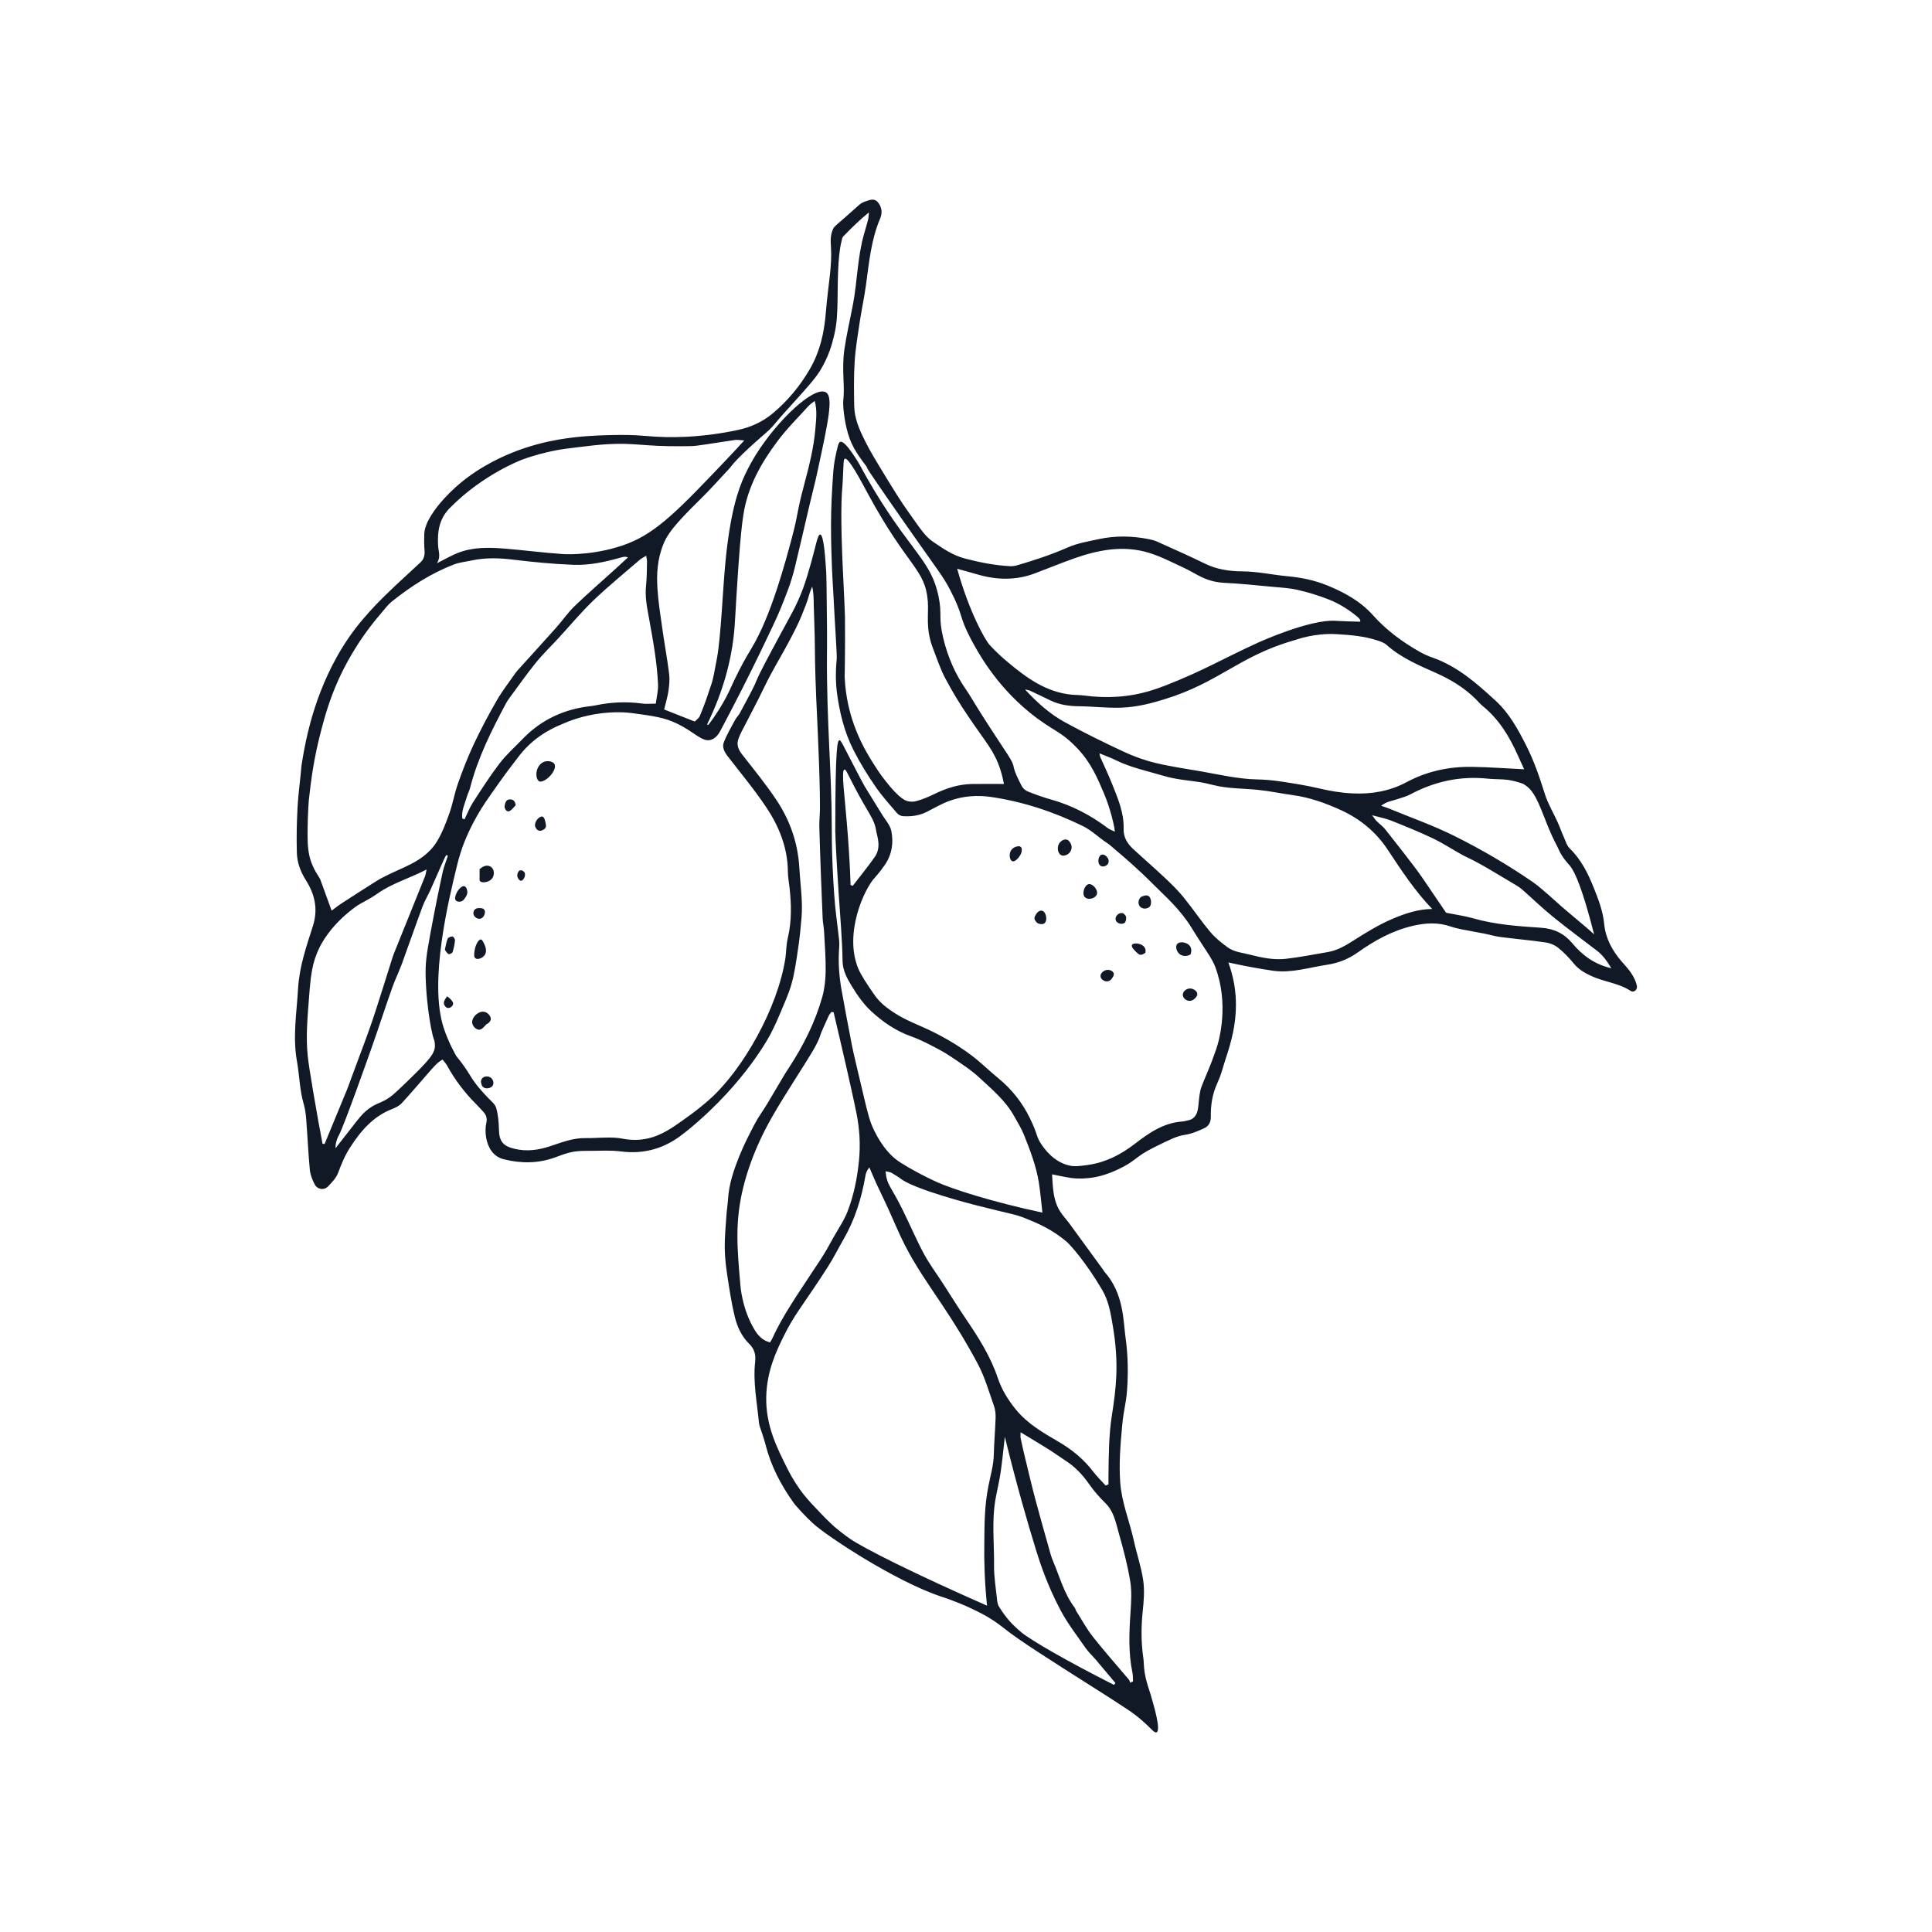 <?xml version="1.0" encoding="utf-8"?>
<!-- Generator: Adobe Illustrator 27.4.1, SVG Export Plug-In . SVG Version: 6.00 Build 0)  -->
<svg version="1.1" id="Layer_1" xmlns="http://www.w3.org/2000/svg" xmlns:xlink="http://www.w3.org/1999/xlink" x="0px" y="0px"
	 viewBox="0 0 500 500" style="enable-background:new 0 0 500 500;" xml:space="preserve">
<style type="text/css">
	.st0{fill:#111926;}
	.st1{fill:none;}
</style>
<g>
	<g>
		<path class="st0" d="M423.62,255.1c-0.24-1.13-0.8-2.24-1.44-3.22c-0.73-1.12-1.69-2.1-2.57-3.13c-2.4-2.79-4.1-5.96-4.45-9.65
			c-0.32-3.28-1.46-6.24-2.66-9.25c-1.51-3.8-3.27-7.36-6.25-10.27c-0.76-0.74-1.09-1.94-1.55-2.97c-0.58-1.29-1.04-2.64-1.63-3.93
			c-1.08-2.39-2.47-4.67-3.25-7.15c-1.35-4.3-2.79-8.55-4.83-12.57c-2.13-4.21-4.35-8.32-7.94-11.62
			c-4.89-4.5-9.82-8.85-16.22-11.12c-1.13-0.4-2.25-0.88-3.29-1.46c-4.54-2.56-8.72-5.63-12.19-9.51c-3.26-3.66-7.35-5.88-11.75-7.7
			c-3.36-1.39-6.89-2.1-10.49-2.43c-3.88-0.36-7.68-1.23-11.62-1.25c-3.27-0.02-6.53-0.48-9.58-1.97c-4.11-2.01-8.3-3.86-12.47-5.74
			c-0.67-0.3-1.41-0.48-2.14-0.63c-4.32-0.86-8.66-0.93-12.97,0c-2.71,0.59-5.51,1.05-8.02,2.16c-4.2,1.85-8.52,3.27-12.9,4.56
			c-0.64,0.19-1.33,0.31-1.98,0.28c-3.98-0.21-7.85-0.97-11.73-1.99c-3.16-0.83-5.66-2.58-8.23-4.33c-2.11-1.43-3.39-3.53-6.11-7.33
			c-2.48-3.46-4.33-6.5-7.93-12.44c-2.5-4.13-2.98-5.19-3.61-6.43c-1.41-2.81-2.69-5.7-2.75-8.91c-0.07-3.81-0.13-7.64,0.11-11.44
			c0.21-3.42,0.79-6.83,1.3-10.23c0.48-3.18,1.17-6.34,1.61-9.52c0.81-5.85,1.32-11.75,3.65-17.27c0.09-0.21,0.17-0.42,0.23-0.64
			c0.43-1.42,0.04-2.75-0.88-3.77c-0.89-0.99-2.11-0.45-3.16-0.09c-0.55,0.19-1.12,0.47-1.55,0.86c-5.66,5.1-6.44,5.48-6.77,6.22
			c-0.79,1.77-0.64,3.35-0.56,4.67c0.32,5.25-0.7,9.33-1.35,17.26c-0.41,5.06-1.54,9.93-4.11,14.36c-2.54,4.38-5.76,8.26-9.64,11.5
			c-2.56,2.13-5.63,3.54-8.86,4.24c-4.39,0.95-8.85,1.54-13.36,1.78c-3.61,0.19-7.19,0.11-10.79-0.22
			c-2.97-0.27-5.98-0.29-8.97-0.21c-0.65,0.02-5.28,0.08-9.66,0.62c-3.83,0.47-13.13,1.71-22.94,7.45
			c-2.42,1.41-6.51,4.05-10.46,8.4c-2.15,2.36-4.99,6.03-5.11,9.16c-0.05,1.42-0.05,2.84,0.07,4.25c0.1,1.22-0.17,2.24-1.05,3.06
			c-2.9,2.72-5.87,5.36-8.71,8.14c-1.95,1.91-3.49,3.41-6.29,6.69c-10.41,12.23-13.66,26.97-14.59,31.16
			c-0.69,3.14-1.2,6.58-1.2,6.58c-0.29,3.58-0.83,7.15-1.02,10.74c-0.22,3.96-0.3,7.95-0.18,11.91c0.08,2.48,0.93,4.81,2.3,6.98
			c2.32,3.67,3.26,7.49,1.84,11.94c-1.68,5.25-3.5,10.48-3.83,16.15c-0.36,6.29-1.42,12.51-0.29,18.83
			c0.66,3.67,0.69,7.44,1.75,11.06c0.38,1.28,0.54,2.65,0.65,3.99c0.34,4.34,0.52,8.69,0.93,13.02c0.12,1.3,0.66,2.62,1.27,3.8
			c0.68,1.32,2.42,1.58,3.44,0.52c1.03-1.06,2.15-2.24,2.64-3.58c0.83-2.27,1.76-4.48,3.06-6.49c2.76-4.28,5.98-8.08,10.94-9.99
			c0.88-0.34,1.82-0.82,2.45-1.5c2.39-2.59,4.65-5.29,6.98-7.93c1.07-1.21,2.08-2.49,3.56-3.36c0.47,0.61,0.9,1.04,1.18,1.56
			c2.06,3.77,4.64,7.13,7.68,10.15c0.53,0.53,1.02,1.1,1.54,1.64c0.82,0.85,1.24,1.72,0.95,3.03c-0.27,1.22-0.28,2.57-0.06,3.81
			c0.47,2.67,1.84,4.94,4.57,5.63c4.42,1.1,8.9,1.12,13.28-0.49c1.47-0.54,2.96-1.12,4.49-1.42c1.45-0.28,2.97-0.27,4.45-0.27
			c2.7-0.01,5.43-0.19,8.09,0.15c6.09,0.78,11.41-0.8,16.16-4.59c0.51-0.41,0.94-0.72,1.23-0.96c15.21-12.48,21.5-25.14,21.5-25.14
			c0.41-0.83,1.29-2.57,2.17-4.69c1.11-2.68,2.36-5.32,3.13-8.1c0.82-2.95,1.22-6.02,1.67-9.05c0.4-2.66,0.67-5.34,0.89-8.02
			c0.35-4.29-0.33-8.54-0.57-12.8c-0.36-6.41-2.37-12.23-5.85-17.48c-2.76-4.17-5.95-8.06-9.04-12.01
			c-0.92-1.18-1.36-2.43-0.93-3.75c0.48-1.48,1.3-2.85,2.01-4.25c1.04-2.06,2.13-4.09,3.17-6.15c1.08-2.13,2.08-4.3,3.21-6.41
			c1.55-2.89,3.24-5.71,4.78-8.62c1.15-2.17,2.3-4.33,3.23-6.64c0.72-1.8,1.48-3.56,1.97-5.44c0.19-0.71,0.51-1.39,0.77-2.08
			c0.41,1.69,0.38,3.24,0.41,4.8c0.09,4.07,0.26,6.65,0.29,10.99c0.03,5.01,0.17,9.68,0.62,19.04c0,0,0.96,20.03,0.63,24.42
			c-0.01,0.12-0.07,0.88-0.09,1.9c-0.01,0.47-0.01,1.02,0.02,1.98c0.21,7.57,0.52,15.14,0.83,22.71c0.05,1.2,0.32,2.38,0.38,3.58
			c0.18,3.36,0.44,6.72,0.4,10.08c-0.03,2.22-0.27,4.52-0.86,6.65c-1.84,6.55-4.87,12.57-8.58,18.26c-0.45,0.69-0.9,1.38-1.32,2.08
			c-1.5,2.51-2.96,5.04-4.48,7.55c-1,1.66-2.18,3.23-3.08,4.95c-1.43,2.72-2.84,5.47-3.99,8.32c-1.42,3.54-2.69,7.17-2.94,11.04
			c-0.1,1.5-0.34,2.98-0.44,4.48c-0.19,2.76-0.45,5.53-0.43,8.29c0.02,2.31,0.29,4.64,0.63,6.93c0.55,3.63,1.09,7.27,1.95,10.84
			c0.63,2.62,1.77,5.15,3.75,7.08c1.39,1.35,1.74,2.85,1.54,4.67c-0.59,5.29,0.5,10.48,0.98,15.71c0.08,0.88,0.49,1.73,0.76,2.59
			c0.33,1.08,0.71,2.14,0.98,3.23c1.39,5.46,3.96,10.34,7.2,14.9c0.3,0.43,0.64,0.83,1.01,1.21c0,0,1.87,2.18,4.07,4.19
			c3.54,3.25,21.33,15.02,33.25,18.95c0.34,0.11,3.48,1.1,7.34,2.88c2.6,1.2,4,2.01,4.5,2.3c2.25,1.32,3.77,2.56,4.32,2.99
			c4,3.17,10.78,7.47,24.34,16.08c0.4,0.25,2.41,1.52,5.08,3.26c0.01,0,0.01,0.01,0.01,0.01c2.08,1.36,3.12,2.04,3.72,2.47
			c4.41,3.2,5.61,5.47,6.34,5.1c1.16-0.58-0.71-6.92-1.55-9.78c-0.53-1.82-1.62-4.32-1.77-8.04c-0.02-0.52-0.06-1.05-0.14-1.57
			c-0.57-3.96-0.55-7.9-0.14-11.88c0.28-2.67,0.51-5.43,0.13-8.06c-0.5-3.47-1.68-6.84-2.43-10.28c-1.11-5.05-3.15-9.85-3.52-15.1
			c-0.34-4.82,0.04-9.59,0.48-14.35c0.47-5.1,0.95-5.29,1.28-9.35c0.53-6.7-0.12-11.94-0.39-13.84c-0.6-4.22-0.39-11.29-5.48-16.97
			c-0.1-0.11-0.15-0.26-0.23-0.38c-2.91-4-5.82-8-8.74-11.98c-0.84-1.15-1.84-2.19-2.58-3.4c-1.74-2.84-1.76-6.04-1.98-9.42
			c2.32,0.43,4.27,0.98,6.39,1.07c1,0.04,1.98,0.01,2.95-0.09c2.83-0.28,5.22-1.1,7.5-2.15c4.96-2.27,4.38-3.24,9.57-5.82
			c3.98-1.98,5.97-2.94,7.78-3.2c1.86-0.26,3.44-0.96,5.06-1.68c1.26-0.56,1.87-1.59,1.84-3.06c-0.05-2.94,0.37-5.78,1.62-8.53
			c1.22-2.69,1.15-3.18,2.33-6.79c1.13-3.42,2.97-9.2,2.46-16.02c-0.15-1.99-0.57-4.99-1.87-8.56c2.07,0.46,5.19,1.11,9.08,1.75
			c1.47,0.24,2.2,0.35,2.65,0.41c4.7,0.61,9.23-0.88,13.82-1.57c2.88-0.44,5.47-1.45,7.86-3.14c4.36-3.09,8.95-5.67,14.28-6.92
			c3.41-0.8,6.63-0.97,9.94,0.19c0.98,0.34,2.02,0.55,3.04,0.76c1.9,0.38,3.82,0.7,5.72,1.08c1.32,0.26,2.62,0.67,3.96,0.84
			c3.94,0.51,7.9,0.85,11.83,1.43c1.12,0.16,2.32,0.68,3.2,1.39c1.45,1.17,2.78,2.53,3.96,3.99c1.28,1.59,2.9,2.52,4.7,3.34
			c3.28,1.5,7,1.78,10.09,3.82C422.79,256.97,423.86,256.17,423.62,255.1z M395.31,203.63c2.39,1.97,3.61,6.25,5.68,11.17
			c1.18,2.8,2.04,4.2,2.22,4.66c1.01,2.5,2.89,4.35,3.12,4.63c1.3,1.62,3.25,6.04,6.23,17.73c-0.44-0.4-1.12-1.03-1.99-1.77
			c-2.17-1.84-4.36-3.65-6.51-5.5c-1.08-0.93-2.1-1.93-3.18-2.85c-1.37-1.16-2.7-2.39-4.17-3.41c-6.5-4.48-13.32-8.46-20.37-11.97
			c-5.36-2.67-11.05-4.67-16.6-6.96c-0.67-0.28-1.37-0.5-2.29-0.83c1.39-1.14,2.92-1.25,4.28-1.74c1.05-0.38,2.18-0.62,3.16-1.15
			c6.32-3.39,13-4.88,20.17-4.12c1.71,0.18,3.46,0.09,5.17,0.31c1.32,0.17,2.62,0.57,3.88,0.99
			C394.12,202.82,394.74,203.16,395.31,203.63z M356.25,165.68c0.9,0.29,1.89,0.59,2.57,1.2c3.78,3.36,8.35,5.3,12.87,7.31
			c3.82,1.7,7.31,3.83,10.28,6.78c0.59,0.58,1.11,1.24,1.75,1.75c4.13,3.35,6.82,7.73,8.97,12.5c0.58,1.29,1.17,2.57,1.76,3.87
			c-4.77-0.23-9.18-0.57-13.59-0.63c-5.93-0.07-11.56,1.13-16.88,3.98c-4.3,2.3-8.98,3.13-13.93,2.89c-2.94-0.14-5.75-0.6-8.6-1.28
			c-3.35-0.8-6.77-1.31-10.18-1.83c-2-0.3-4.02-0.47-6.04-0.51c-4.84-0.11-9.52-1.22-14.25-2.05c-3.98-0.7-8-1.26-11.93-2.21
			c-2.83-0.68-5.62-1.69-8.26-2.92c-5.17-2.41-10.29-4.93-15.29-7.67c-3.87-2.12-7.16-5.1-10.23-8.43c0.44,0.11,0.92,0.15,1.33,0.34
			c1.77,0.82,3.53,1.67,5.28,2.52c2.35,1.14,4.83,1.46,7.42,1.49c3.65,0.04,7.31,0.5,10.94,0.36c4.23-0.17,7.76-1.16,10.78-2.07
			c14.54-4.38,19.52-11.25,33.9-15.36c0.84-0.24,5.3-1.94,11.13-1.58C349.5,164.33,352.94,164.62,356.25,165.68z M253.07,148.69
			c4.97,1.45,9.91,1.53,14.8-0.32c3.44-1.29,6.83-2.7,10.3-3.92c6.26-2.19,12.67-3.38,19.18-1.38c3.13,0.96,6.09,2.52,9.08,3.9
			c1.56,0.72,3.02,1.66,4.58,2.4c1.91,0.92,3.91,1.38,6.06,1.48c3.96,0.19,7.91,0.61,11.87,0.98c2.31,0.22,4.66,0.32,6.91,0.84
			c2.76,0.63,5.5,1.47,8.14,2.52c2.71,1.08,5.2,2.66,7.45,4.56c0.22,0.19,0.41,0.43,0.57,0.68c0.06,0.1,0.01,0.27,0.01,0.47
			c-1.07-0.04-2.15-0.06-3.22-0.09c-1.8-0.05-3.11-0.15-3.22-0.15c-6.72-0.39-19.88,5.6-19.88,5.6c-9.45,4.31-14.17,7.27-23.96,11.1
			c-1.72,0.67-2.67,0.98-3.82,1.34c-5.68,1.76-11.48,2.09-17.36,1.3c-1.11-0.15-2.24-0.11-3.35-0.23c-6.48-0.68-11.48-4.3-16.27-8.3
			c-0.34-0.28-0.66-0.61-1.02-0.87c0,0,0,0,0,0c0,0-2.1-1.8-3.81-3.7c-1.28-1.43-5.36-8.77-8.39-19.7
			C249.51,147.7,251.29,148.17,253.07,148.69z M113.4,141.44c-0.18-2.7-0.01-5.26,1.22-7.57c0.6-1.12,1.27-1.87,1.92-2.52
			c8.54-8.66,18.56-12.38,18.56-12.38c3.4-1.26,6.36-1.91,7.76-2.22c2.39-0.53,4.85-0.78,7.29-1.08c2.41-0.3,4.6-0.56,6.91-0.7
			c7.2-0.45,9.6,0.62,19.43,0.51c1.86-0.02,2.79,0,3.77-0.13c3.33-0.44,6.65-1.01,9.98-1.49c0.57-0.08,1.18,0.05,2.37,0.12
			c-1.12,1.24-2.75,3.02-4.76,5.13c-11.83,12.43-17.75,18.64-25.49,21.6c-7.53,2.87-14.87,2.81-16.73,2.68
			c-5.01-0.34-9.99-1-15-1.41c-4.12-0.33-8.26-0.43-12.2,1.14c-1.66,0.66-3.22,1.58-5.34,2.64
			C114.12,144.06,113.49,142.77,113.4,141.44z M167.93,159.81c1.04,5.75,2.11,11.49,2.37,17.33c0.07,1.61-0.37,3.24-0.58,4.96
			c-1.34,0-2.46,0.13-3.54-0.02c-3.99-0.55-7.93-0.38-11.86,0.43c-1.24,0.26-2.52,0.33-3.77,0.57c-6,1.11-11.14,3.83-15.37,8.24
			c-1.97,2.05-4.13,3.95-5.85,6.2c-2.5,3.26-4.72,6.74-6.95,10.19c-0.87,1.35-1.45,2.88-2.16,4.33c-0.19-0.07-0.39-0.14-0.58-0.21
			c-0.25-2.07,0.69-3.9,1.25-5.81c0.21-0.72,0.59-1.39,0.77-2.11c1.98-7.77,5.55-14.86,9.29-21.88c0.25-0.46,0.54-0.9,0.85-1.32
			c2.27-3.07,4.46-6.21,6.86-9.17c1.84-2.27,3.96-4.31,5.94-6.46c2.99-3.25,5.82-6.67,9.01-9.72c3.84-3.67,7.97-7.03,11.99-10.51
			c0.43-0.37,0.97-0.61,1.63-1.02c0.1,0.65,0.23,1.07,0.22,1.49c-0.05,2.09-0.04,4.19-0.25,6.27
			C166.89,154.39,167.43,157.1,167.93,159.81z M80.53,223.07c-0.73-2.03-0.93-4.31-0.93-6.66c0-6.41,0.36-9.65,0.36-9.65
			c0.5-4.46,1.18-10.37,3.29-18.24c0.85-3.18,2.01-7.42,4.31-12.53c1.47-3.26,4.82-10.04,11.06-17.26c1.03-1.19,1.64-2.13,2.86-3.11
			c4.87-3.9,10.1-7.25,15.94-9.52c1.45-0.56,3.06-0.71,4.59-1.04c3.56-0.77,7.11-0.67,10.72-0.23c5.2,0.63,10.44,1.14,15.67,1.34
			c4.13,0.16,8.2-0.72,12.18-1.86c0.36-0.1,0.73-0.19,1.1-0.23c0.19-0.02,0.4,0.07,0.85,0.16c-1.16,1.08-2.18,2.03-3.22,2.97
			c-3.55,3.21-7.17,6.34-10.61,9.66c-1.77,1.71-3.17,3.78-4.82,5.63c-3.34,3.75-6.73,7.44-10.09,11.17
			c-0.15,0.17-0.28,0.35-0.41,0.54c-1.62,2.34-3.39,4.59-4.81,7.05c-2.13,3.69-4.13,7.47-5.95,11.33
			c-1.56,3.32-2.89,6.76-4.11,10.21c-0.9,2.54-1.33,5.24-2.24,7.77c-0.93,2.6-1.93,5.25-3.41,7.56c-1.13,1.77-2.88,3.3-4.67,4.44
			c-2.32,1.48-4.96,2.46-7.45,3.68c-1.08,0.53-2.17,1.05-3.18,1.68c-3.11,1.95-6.2,3.94-9.27,5.94c-0.87,0.57-1.68,1.24-2.46,1.81
			c-0.95-2.62-1.89-5.25-2.86-7.86c-0.18-0.48-0.48-0.93-0.76-1.37C81.51,225.37,80.95,224.24,80.53,223.07z M84,296.07
			c-0.18-0.02-0.35-0.05-0.53-0.07c-0.61-3.19-1.48-7.87-2.44-13.6c-0.82-4.93-1.22-7.43-1.4-9.24c-0.48-4.85-0.14-9.01,0.53-17.33
			c0.31-3.78,0.77-5.96,1.31-7.62c0.18-0.56,0.56-1.62,1.13-2.82c0.46-0.97,2.85-5.84,9.17-10.53c1.73-1.29,3.35-1.79,5.96-3.63
			c3.79-2.67,8.24-3.9,12.67-6.21c-0.19,0.85-0.23,1.31-0.39,1.73c-2.68,6.68-5.38,13.36-8.07,20.04c-0.22,0.55-0.4,1.13-0.58,1.7
			c-1.38,4.36-2.73,8.72-4.14,13.07c-1.04,3.21-1.9,5.57-2.74,7.86c-1.15,3.16-1.75,4.64-3.8,10.22c-0.4,1.1-0.51,1.45-0.79,2.15
			C87.94,286.55,85.97,291.31,84,296.07z M112.32,269.06c0.15,0.38,0.21,0.77,0.23,1.33c0.1,2.17-1.16,3.72-8.1,10.39
			c-2.49,2.39-3.3,3.12-4.71,3.9c-1.54,0.84-2.31,0.92-3.8,1.92c-1.49,0.99-2.41,2.01-3.59,3.5c-1.89,2.4-3.76,4.82-5.51,7.06
			c-0.01-0.33,0-0.62,0.04-0.92c0.18-1.29,0.69-2.2,0.81-2.41c1.3-2.33,7.74-20.57,8.47-22.63c2.51-7.15,2.92-8.72,5.4-15.73
			c0.72-2.04,1.7-3.99,2.44-6.02c1.8-4.92,3.51-9.88,5.33-14.79c0.54-1.47,1.38-2.83,2.03-4.26c1.23-2.73,2.41-5.47,3.63-8.2
			c0.14-0.32,0.35-0.62,0.52-0.93c0.13,0.07,0.27,0.15,0.4,0.22c-0.45,1.39-1.02,2.76-1.34,4.18c-0.21,0.97-0.42,1.94-0.62,2.91
			c-0.75,3.59-1,4.76-1.63,8.07c-1.39,7.27-2.09,10.91-2.16,13.85C109.99,257.4,111.44,266.76,112.32,269.06z M195.34,344.24
			c-3.37-5.46-3.73-11.68-3.73-11.68c-0.87-9.91-1.44-16.44,0.79-25.47c0.26-1.05,1.27-5.02,3.37-9.93
			c2.63-6.15,5.39-10.52,10.44-18.55c2.96-4.71,5.42-8.31,6.15-10.89c0.12-0.44,0.96-2.29,2.06-4.73c0.17-0.39,0.48-0.72,0.72-1.08
			c0.2,0.01,0.4,0.02,0.59,0.03c1.03,4.44,2.09,8.87,3.1,13.31c0.96,4.24,1.93,8.48,2.8,12.75c0.84,4.13,1.09,8.25,0.66,12.51
			c-0.46,4.52-1.35,8.89-2.97,13.08c-0.88,2.28-2.34,4.35-3.54,6.51c-0.88,1.57-1.73,3.16-2.68,4.69c-0.98,1.6-2.06,3.13-3.08,4.7
			c-3.6,5.53-7.43,10.93-10.19,16.97c-0.15,0.33-0.36,0.63-0.55,0.95C197.42,346.92,196.31,345.81,195.34,344.24z M254.73,399.82
			c-0.06,4.38,0.09,9.7,0.72,15.73c-18.61-8.19-32.03-14.89-35.65-17.44c-1.68-1.19-3.12-2.38-3.12-2.38c-2.13-1.74-4-3.8-5.9-5.8
			c-1.33-1.39-2.62-2.85-3.73-4.41c-1.7-2.38-2.73-4.36-3.24-5.38c-2.81-5.6-5.62-11.2-5.51-18.5c0.11-6.93,2.8-12.35,4.56-15.91
			c1.15-2.31,2.23-4.25,4.14-7.04c2.46-3.59,4.92-7.18,7.26-10.85c1.45-2.27,2.65-4.69,4-7.03c2.98-5.13,4.71-10.69,5.71-16.51
			c0.13-0.76,0.41-1.49,1.02-2.17c0.62,1.42,1.21,2.84,1.85,4.25c0.94,2.04,1.94,4.05,2.87,6.08c1.5,3.27,2.85,6.62,4.49,9.82
			c2.71,5.29,6.1,10.15,9.41,15.08c3.38,5.04,6.58,10.23,9.43,15.59c1.82,3.41,2.9,7.23,4.2,10.9c0.34,0.97,0.45,2.07,0.42,3.11
			c-0.1,3.15-0.39,6.29-0.46,9.44c-0.06,2.82-0.87,5.47-1.4,8.19C254.75,390.01,254.8,394.09,254.73,399.82z M288.48,435.81
			c-0.02,0.03-0.17,0.2-0.19,0.23c-12.49-6.31-21.43-11.53-23.94-13.58c-0.78-0.63-2.07-1.82-2.89-2.72
			c-1.04-1.15-1.96-2.4-2.92-3.94c-0.3-0.48-0.43-1.12-0.49-1.7c-0.31-2.98-0.82-5.97-0.79-8.95c0.06-5.77-0.64-11.56,0.4-17.31
			c0.41-2.29,0.98-4.55,1.31-6.85c0.44-3.04,0.73-6.1,1.08-9.15c3.05,12.47,5.94,22.41,8.12,29.46c0.94,3.05,2.87,8.96,6.27,15.38
			c1.84,3.48,4.24,6.53,6.44,9.73c0.8,1.16,1.88,2.13,2.8,3.22c1.67,1.97,3.33,3.96,4.99,5.94
			C288.61,435.65,288.55,435.73,288.48,435.81z M292.49,409.14c0.44,2.63,0.27,5.4,0.09,8.09c-0.36,5.26-0.58,10.49,0.5,15.7
			c0.15,0.71,0.1,1.45,0.15,2.18c-0.24,0.13-0.47,0.25-0.71,0.38c-0.12-0.28-0.19-0.6-0.38-0.82c-3.09-3.67-6.29-7.26-9.26-11.02
			c-1.66-2.1-2.94-4.49-4.38-6.76c-0.16-0.25-0.18-0.59-0.36-0.82c-2.75-3.57-3.85-7.92-5.58-11.97c-0.53-1.23-0.86-2.55-1.22-3.84
			c-1.16-4.12-2.33-8.23-3.43-12.37c-0.92-3.47-1.73-6.96-2.58-10.44c-0.42-1.74-0.82-3.49-1.19-5.25
			c-0.09-0.41-0.01-0.85-0.01-1.53c2.55,1.55,4.92,2.96,7.25,4.42c1.46,0.91,2.84,1.94,4.29,2.87c2.51,1.6,4.49,3.68,6.19,6.13
			c1.23,1.77,2.69,3.41,4.23,4.93c2.17,2.14,2.67,4.98,3.43,7.67C290.69,400.78,291.79,404.94,292.49,409.14z M276.02,321.33
			c0.99,0.84,5.1,5.47,9.21,12.47c1.73,2.94,2.23,6.18,2.78,9.43c0.73,4.31,1.08,8.65,0.88,13c-0.15,3.29-0.58,6.57-1.1,9.82
			c-0.85,5.29-0.85,10.62-0.92,15.95c-0.01,0.72,0,1.44,0,2.16c-0.24,0.1-0.48,0.2-0.72,0.3c-1.09-1.2-2.26-2.34-3.24-3.62
			c-2.46-3.21-5.46-5.68-8.96-7.72c-4-2.33-8.03-4.63-11.07-8.37c-2.04-2.5-3.65-5.16-4.66-8.15c-1.86-5.54-4.94-10.38-8.18-15.17
			c-2.1-3.1-4.08-6.28-6.11-9.42c-1.63-2.52-3.44-4.94-4.85-7.57c-1.98-3.7-3.62-7.57-5.48-11.33c-0.99-2.02-2.09-3.99-3.22-5.94
			c-0.69-1.19-1.08-2.43-1.19-4.05c0.67,0.17,1.2,0.19,1.58,0.43c1.12,0.7,1.99,1.21,2.15,1.35c3.22,2.83,19.3,6.92,19.3,6.92
			c10.22,2.6,10.43,2.37,13.37,3.57C268.59,316.6,272.19,318.11,276.02,321.33z M314.75,271.54c-1.05,3.01-1.56,4.22-1.56,4.22
			c-0.74,1.87-1.57,3.71-2.28,5.59c-0.29,0.75-0.4,1.58-0.52,2.39c-0.19,1.31-0.17,2.68-0.53,3.94c-0.3,1.06-1.02,2-2.28,2.24
			c-0.51,0.1-1.02,0.28-1.54,0.32c-4.91,0.31-8.73,3-12.41,5.83c-3.59,2.76-7.47,4.74-11.95,5.4c-2.31,0.34-3.65,0.46-4.93,0.17
			c-4.02-0.9-6.36-4.24-7.09-5.27c-1.62-2.32-0.94-2.51-3.12-6.98c-1.97-4.03-4.68-7.48-8.17-10.34c-2.49-2.03-4.49-4.06-6.83-5.83
			c-5.68-4.31-11.43-6.86-13.45-7.73c-3.17-1.39-5.64-2.47-8.79-4.88c-1.17-0.9-2.24-2.03-3.08-3.25c-1.82-2.63-3.41-5.03-4.1-6.69
			c-3.79-9.15,1.63-20.78,4.29-23.54c0.23-0.24,1.28-1.44,2.5-3.17c1.91-2.72,2.4-5.82,1.75-8.97c-0.3-1.44-1.47-2.71-2.28-4.03
			c-1.53-2.49-3.1-4.96-4.61-7.47c-0.41-0.69-0.9-1.66-1.9-3.56c-3.98-7.58-4.21-8.42-4.64-8.35c-0.49,0.08-1.06,1.33-1.06,23.47v0
			c0.01,0.76,0.04,1.52,0.07,2.27c0.2,4.56,0.5,9.11,0.79,13.66c0.2,3.13,0.46,6.26,0.65,9.4c0.17,2.76,0.34,5.53,0.37,8.3
			c0.03,2.46,1.17,4.53,2.36,6.48c1.43,2.35,3.06,4.71,5.07,6.56c3.02,2.79,6.44,5.13,10.42,6.53c1.68,0.6,3.31,1.39,4.9,2.2
			c1.8,0.92,3.61,1.87,5.28,3c2.54,1.72,5.17,3.39,7.4,5.46c3.28,3.05,6.79,5.96,9,9.99c0.87,1.57,1.85,3.11,2.51,4.77
			c1.61,4.04,3.19,8.11,3.87,12.43c0.39,2.5,0.6,5.03,0.91,7.72c-13.27-2.84-23.01-6.02-27.06-7.8c-3.74-1.65-7.36-3.76-7.36-3.76
			c-1.76-1.05-2.66-1.55-3.58-2.3c-0.91-0.73-3.28-2.8-5.46-7.22c-1.23-2.5-1.66-4.27-2.96-9.79c-1.65-7.02-2.51-10.53-2.84-12.24
			c-0.93-4.85-1.87-9.7-2.73-14.57c-0.65-3.68-0.9-7.4-0.59-11.14c0.05-0.59,0.02-1.2-0.04-1.79c-0.43-3.95-1.03-7.89-1.27-11.85
			c-0.15-2.38-0.3-4.46-0.41-7.13c-0.22-5.12-0.21-8.95-0.21-10.15c-0.01-14.03-1.35-27.28-1.25-44.51c0-0.39,0.05-2.42,0.02-6.47
			c-0.1-10.79-0.14-13.93-0.22-15.21c-0.24-3.61-0.63-9.51-1.55-9.56c-0.66-0.04-1.14,3-2.33,7.22c-1.41,4.98-2.49,8.52-5.16,13.44
			c-5.48,10.09-8.21,15.13-9.19,17.6c-0.59,1.49-2.25,4.44-4.11,7.96c-0.35,0.65-0.93,1.18-1.27,1.83c-1.02,1.91-2.14,3.79-2.9,5.8
			c-0.46,1.21,0.19,2.46,1.02,3.53c3.38,4.39,6.95,8.66,10.02,13.27c3.32,4.98,5.52,10.48,5.56,16.64c0.01,1.34,0.27,2.68,0.42,4.02
			c0.49,4.34,0.59,8.66-0.41,12.97c-0.47,2.02-0.46,4.12-0.65,5.35c-2,13.05-11.11,28.99-19.65,36.58c-1.5,1.33-3.55,2.98-4.69,3.79
			c-2.8,2-5.5,4.16-8.73,5.5c-3.01,1.25-6.06,1.45-9.24,0.83c-1.16-0.23-2.37-0.26-3.56-0.26c-1.95,0-3.9,0.17-5.85,0.14
			c-3.29-0.07-6.25,1.14-9.29,2.14c-2.97,0.97-5.98,1.38-9.1,0.63c-3.01-0.72-3.97-1.97-4.03-5.01c-0.04-1.86-0.2-3.76-0.7-5.54
			c-0.27-0.97-1.28-1.78-2.05-2.57c-1.72-1.78-3.34-3.6-4.63-5.74c-1.08-1.79-2.3-3.5-3.63-5.11c0,0-1.96-3.27-3.29-7.33
			c-3.92-11.96,1.33-33.35,3.51-42.25c0.16-0.66,0.45-1.79,0.91-3.23c0.44-1.38,1.61-4.79,4.24-9.44c1.42-2.5,2.73-4.34,5.34-8.04
			c1.81-2.57,3.7-5.08,5.63-7.56c4.44-5.7,10.18-7.71,11.37-8.24c1.32-0.58,4.9-2.06,9.78-2.65c3.6-0.43,6.38-0.27,8.05-0.04
			c5.52,0.75,8.28,1.12,11.57,2.71c4.68,2.25,6.61,5.04,8.95,4.13c1.25-0.49,1.91-1.63,2.27-2.3c8.25-15.45,14.29-28.66,14.5-29.12
			c0.5-1.08,1.65-3.76,3.02-7.46c0.7-1.88,1.29-3.81,1.76-5.76c1.21-4.95,2.33-9.92,3.5-14.88c1.55-6.62,1.53-6.07,2.43-10.28
			c2.71-12.59,4.07-18.89,2.1-20.06c-3.01-1.78-12.49,7.12-18.09,16.07c-0.83,1.33-1.85,3.1-2.88,5.29
			c-1.83,3.89-3.8,9.87-5.04,22.49c-0.7,7.18-1.15,19.24-2.19,24.93c-1.29,7.07-1.2,5.86-2.47,9.75c-0.58,1.78-1.25,3.53-1.98,5.25
			c-0.22,0.51-0.78,0.87-1.3,1.42c-2.6-1.03-5.16-2.04-7.92-3.13c0.39-1.64,0.87-3.21,1.11-4.81c0.21-1.47,0.36-3,0.17-4.45
			c-0.48-3.86-1.2-7.69-1.74-11.54c-0.49-3.48-1.06-6.97-1.28-10.47c-0.23-3.67-0.09-7.56,1.6-11.67
			c1.43-3.48,4.71-6.73,11.26-13.24c0.7-0.69,2.65-2.85,5.35-5.74c0.94-1,0.8-0.97,1.44-1.72c2.5-2.88,8.21-7.75,8.21-7.75
			c1.68-1.42,1.95-1.91,3.85-4.11c0.92-1.06,1.21-1.36,2.58-2.88c4.29-4.75,6.43-7.12,7.71-9.16c2.33-3.72,3.21-7.14,3.67-9.03
			c0.81-3.34,0.87-5.85,0.94-9.21c0.07-3.45-0.05-11.33,1.04-15.42c0.11-0.42,0.11-0.89,0.44-1.23c1.29-1.35,2.63-2.64,3.99-3.92
			c0.73-0.69,1.51-1.31,2.65-2.3c-0.1,0.95-0.09,1.43-0.21,1.87c-0.34,1.3-0.72,2.58-1.09,3.87c-1.68,5.95-1.7,12.16-2.85,18.19
			c-0.74,3.89-1.66,7.76-2.22,11.68c-0.35,2.5-0.32,5.08-0.21,7.61c0.08,1.86,0.15,3.66-0.06,5.55c-0.12,1.08,0.2,5.03,1.24,8.53
			c1.12,3.79,2.95,6.01,5.32,9.2c1.03,1.39-5.48-7.32,9.31,13.86c9.09,13.02,9.83,13.59,11.83,17.43c3.48,6.69,2.13,6.54,5.29,12.56
			c1.71,3.25,6.32,11.82,15.21,19.05c6.15,5,7.97,4.62,12.48,9.42c3.43,3.64,5.06,7.49,6.7,11.33c1.85,4.35,2.68,8.54,2.71,8.79
			c0,0,0,0,0,0c0.1,0.33,0.1,0.69,0.19,1.33c-0.77-0.38-1.34-0.55-1.79-0.89c-4.46-3.37-9.32-5.92-14.73-7.43
			c-2.02-0.56-4-1.28-5.94-2.05c-0.63-0.25-1.29-0.79-1.6-1.37c-1.15-2.16-1.92-3.98-2.05-4.7c-0.39-2.23-1.24-2.69-8.16-13.55
			c-2.21-3.47-3.2-5.28-4.17-6.67c-2.87-4.09-4.8-8.57-5.96-13.42c-1.33-5.52-0.22-6.02-1.24-10.89
			c-1.76-8.43-6.38-11.12-14.78-24.37c-2.61-4.11-4.52-7.57-5.67-9.72c0,0-3.57-6.18-4.92-5.84c-0.05,0.01-0.1,0.04-0.1,0.04
			c-0.15,0.07-0.37,0.29-0.59,1.14c-0.55,2.14-1,4.34-1.16,6.54c-0.33,4.61-0.59,9.23-0.59,13.85c0.01,9.04,0.51,15.98,0.54,16.59
			c0.59,11.3,1.03,16.96,0.93,18.12c-0.08,0.92-0.35,3.33-0.13,6.62c0,0,0.04,0.83,0.15,1.69c0.67,5.27,1.9,10.4,4.34,15.23
			c1.7,3.35,3.66,6.51,5.78,9.57c1.66,2.39,3.62,4.56,5.52,6.78c0.35,0.4,1.02,0.7,1.55,0.73c2.11,0.13,4.18-0.14,6.11-1.12
			c1.94-0.98,3.83-2.11,5.86-2.84c3.5-1.27,7.18-1.55,10.87-1c8.3,1.23,16.18,3.86,23.68,7.53c2.25,1.1,4.1,2.98,6.23,4.36
			c0.83,0.54,1.41,1.14,2.05,1.67c2.37,2,5.85,4.95,9.87,8.99c3.31,3.33,6.93,6.36,10.08,11.48c3.21,5.23,5.15,7.63,5.99,9.88
			C318.06,259.68,315.68,268.87,314.75,271.54z M220.7,229.24c-0.19-0.06-0.38-0.13-0.57-0.19c-0.1-3-0.3-7.46-0.71-12.87
			c-0.79-10.36-1.8-16.81-0.88-17.02c0.38-0.09,0.77,0.99,2.48,4.28c3.95,7.58,5.24,8.31,5.77,11.75c0.17,1.11,1.39,4.06-0.42,6.62
			C224.58,224.35,222.6,226.77,220.7,229.24z M182.98,187.51c4.51-9.2,6.17-16.91,6.84-22.36c0.49-3.96,0.36-5.49,1.29-18.76
			c0.51-7.3,0.92-10.91,1.29-13.24c1.12-7.22,4.59-13.35,8.87-19.05c2.41-3.21,5.3-6.07,8-9.06c0.39-0.43,0.91-0.75,1.58-1.28
			c0.67,2.46,0.37,4.74,0.19,6.99c-0.4,4.94-1.6,9.74-2.88,14.52c-2.17,8.13-1.4,7.08-3.24,13.99c-1.75,6.54-5.38,20.09-10.31,28.31
			c-0.72,1.2-1.92,3.16-3.48,6.23c-1.63,3.19-1.96,4.31-3.24,6.71c-0.91,1.71-2.36,4.21-4.56,7.08
			C183.19,187.56,183.08,187.53,182.98,187.51z M218.68,159.61c0-0.67-0.19-4.74-0.58-12.88c-0.08-1.63-0.61-12.87-0.22-19.13
			c0.08-1.19,0.14-1.51,0.22-3.11c0.24-4.66,0.15-5.64,0.55-5.78c0.97-0.36,4.25,5.9,5.88,8.92c10.44,19.31,14.89,19.49,15.58,27.91
			c0.29,3.57-0.68,7.05,1.39,12.38c1,2.57,1.86,5.23,3.15,7.65c1.95,3.65,3.49,6.2,5.91,9.79c4.66,6.93,6.74,8.88,8.32,13.79
			c0.5,1.56,0.78,2.88,0.94,3.74c-2.91,0-5.6-0.04-8.29,0.01c-3.44,0.06-6.63,1.08-9.71,2.59c-1.47,0.72-3.01,1.36-4.59,1.81
			c-0.8,0.23-1.35,0.2-2.03,0.1c-0.69-0.1-2.31-0.5-6.11-5.4c-0.76-0.98-1.14-1.47-1.71-2.33c-2.38-3.58-6.25-9.43-7.97-17.85
			c-0.31-1.54-0.69-3.8-0.81-6.61c0,0,0,0,0,0C218.6,175.16,218.75,168.97,218.68,159.61z M360.37,237.8
			c-3.5,1.49-6.8,3.51-10.01,5.56c-2.12,1.35-4.21,2.6-6.71,3.03c-3.62,0.61-7.22,1.34-10.86,1.75c-3.15,0.36-6.25-0.29-9.33-1.08
			c-1.96-0.51-4.05-0.66-5.72-1.87c-1.62-1.18-3.23-2.46-4.51-3.99c-2.44-2.91-4.57-6.08-6.96-9.03c-1.42-1.74-3.04-3.33-4.68-4.87
			c-2.67-2.52-5.44-4.93-8.15-7.41c-1.59-1.46-2.73-3.07-2.65-5.44c0.13-4.15-1.53-7.9-3.02-11.66c-0.93-2.35-2.04-4.63-3.05-6.94
			c-0.08-0.18-0.08-0.39-0.17-0.88c1.57,0.65,2.96,1.14,4.27,1.79c3.94,1.93,8.21,2.8,12.37,4.04c2.91,0.87,5.87,1.12,8.83,1.54
			c1.33,0.19,2.65,0.49,3.96,0.82c3.81,0.97,7.73,0.86,11.6,1.26c3.05,0.31,6.06,0.95,9.1,1.37c4.35,0.6,8.44,2.08,12.38,3.88
			c4.92,2.25,9.01,5.61,12.05,10.19c3.52,5.3,6.99,10.65,11.54,15.38C366.96,235.28,363.57,236.44,360.37,237.8z M406.84,244.04
			c-2.02-2.43-4.69-3.73-8.03-3.94c-5.91-0.39-11.83-0.8-17.59-2.45c-2.14-0.61-4.37-0.91-6.97-1.43c-2.87-4.22-4.96-7.3-6.03-8.88
			c-2.28-3.36-7.73-10.15-9.69-12.67c-0.64-0.82-1.52-1.43-2.26-2.17c-0.33-0.33-0.58-0.74-1.18-1.52c2,0.55,3.52,0.83,4.94,1.39
			c3.61,1.44,7.23,2.9,10.74,4.57c2.62,1.25,5.07,2.87,7.62,4.28c0.98,0.55,2.02,0.97,3.01,1.5c1.25,0.66,2.49,1.34,3.7,2.05
			c2.44,1.43,4.87,2.88,7.29,4.34c0.51,0.31,1.01,0.63,1.46,1.02c2.69,2.37,5.27,4.87,8.05,7.13c3.72,3.02,7.59,5.86,11.39,8.78
			c1.51,1.16,2.59,2.66,3.72,4.55C412.56,249.52,409.47,247.21,406.84,244.04z"/>
	</g>
	<g>
		<path class="st0" d="M125.81,265.16c0.15-0.16,0.38-0.23,0.56-0.36c0.67-0.54,0.87-1.18,0.37-1.94c-0.38-0.58-0.89-0.91-1.44-1.01
			c-0.09-0.02-0.51-0.08-1.03,0.09c-1.11,0.37-2.4,1.75-2,3.07c0.27,0.88,1.24,1.62,1.92,1.46
			C124.73,266.34,125.01,266.03,125.81,265.16z"/>
	</g>
	<g>
		<path class="st0" d="M141.25,197.03c-1.43,0.24-2.02,1.6-2.13,1.85c-0.55,1.26-0.33,2.95,0.45,3.34c0.16,0.08,0.4,0.12,0.91-0.07
			c1.96-0.75,3.69-3.36,2.99-4.44C143.04,197.04,141.95,196.9,141.25,197.03z"/>
	</g>
	<g>
		<path class="st0" d="M126.9,224.25c-1.08-0.56-2,0.05-2.78,0.68c0,0.32,0.01,0.83,0,1.45c-0.01,1.28-0.05,1.46,0.09,1.64
			c0.51,0.61,2.56,0.38,3.3-0.91c0.39-0.68,0.44-1.71-0.09-2.4C127.21,224.41,126.96,224.28,126.9,224.25z"/>
	</g>
	<g>
		<path class="st0" d="M276.07,217.29c-0.73-0.2-1.64,0.4-2.03,1.12c-0.54,1-0.27,2.53,0.63,2.93c0.7,0.31,1.53-0.18,1.64-0.25
			c0.36-0.22,0.65-0.55,0.84-0.98c0.42-0.93,0.1-1.78-0.5-2.45C276.52,217.5,276.33,217.36,276.07,217.29z"/>
	</g>
	<g>
		<path class="st0" d="M269.81,235.73c-0.27-0.1-0.54-0.04-0.71,0.01c-0.61,0.18-1.22,1.1-1.39,1.8c-0.1,0.4,0.56,1.34,1.04,1.48
			c0.44,0.13,1.08,0.28,1.52-0.06C271.18,238.27,270.76,236.09,269.81,235.73z"/>
	</g>
	<g>
		<path class="st0" d="M308.11,247c0.08-0.21,0.42-1.15-0.04-1.97c-0.69-1.24-2.78-1.51-3.43-0.71c-0.49,0.6-0.2,1.85,0.55,2.52
			C305.94,247.51,307.13,247.6,308.11,247z"/>
	</g>
	<g>
		<path class="st0" d="M117.11,242.36c-0.42-0.02-1.11,0.24-1.25,0.57c-0.35,0.81-0.46,1.72-0.73,2.87
			c0.26,0.33,0.51,0.86,0.94,1.11c0.2,0.12,0.96-0.22,1.05-0.49c0.32-0.98,0.53-2.02,0.63-3.05
			C117.78,243.03,117.35,242.37,117.11,242.36z"/>
	</g>
	<g>
		<path class="st0" d="M295.42,244.51c-0.87-0.45-2.2-0.49-2.46,0.04c-0.31,0.62,1.01,1.77,1.51,2.2c0.16,0.14,0.35,0.3,0.63,0.34
			c0.46,0.07,0.9-0.23,1.32-0.5c0.1-0.47,0.06-0.87-0.1-1.21C296.09,244.87,295.66,244.64,295.42,244.51z"/>
	</g>
	<g>
		<path class="st0" d="M124.45,243.14c-0.69-0.07-1.5,1.66-1.67,3.15c-0.08,0.66-0.16,1.38,0.25,1.71c0.57,0.45,1.87-0.02,2.43-0.86
			c0.74-1.1,0-2.56-0.28-3.12C124.93,243.53,124.75,243.17,124.45,243.14z"/>
	</g>
	<g>
		<path class="st0" d="M120.21,229.36c-0.75-0.24-1.83,1.05-2.22,2.16c-0.15,0.43-0.37,1.05-0.04,1.47
			c0.32,0.42,1.02,0.45,1.49,0.27c0.4-0.15,0.61-0.44,0.88-0.82c0.29-0.41,0.62-0.87,0.63-1.52
			C120.95,230.39,120.73,229.53,120.21,229.36z"/>
	</g>
	<g>
		<path class="st0" d="M125.14,278.78c-0.36,0.23-0.53,0.57-0.53,0.57c-0.02,0.03-0.03,0.06-0.04,0.08c-0.13,0.32-0.12,0.68,0,1.09
			c0.05,0.18,0.17,0.58,0.49,0.84c0.7,0.57,2.09,0.28,2.47-0.44c0.29-0.56,0.16-1.24-0.18-1.7
			C126.74,278.41,125.55,278.52,125.14,278.78z"/>
	</g>
	<g>
		<path class="st0" d="M281.74,228.82c-1.07,0.21-1.85,2.5-0.96,3.39c0.56,0.56,1.75,0.52,2.49-0.03c0.15-0.11,0.5-0.37,0.62-0.81
			C284.18,230.22,282.75,228.62,281.74,228.82z"/>
	</g>
	<g>
		<path class="st0" d="M307.55,255.87c-0.64,0.15-1.44,0.72-1.44,1.58c0.01,0.81,0.74,1.4,1.42,1.54c1.07,0.23,1.83-0.71,1.93-0.83
			c0.16-0.21,0.45-0.57,0.4-1C309.76,256.35,308.57,255.63,307.55,255.87z"/>
	</g>
	<g>
		<path class="st0" d="M263.95,219.04c-0.26-0.12-1.76,0.02-2.37,1.18c-0.52,0.99-0.24,2.42,0.4,2.66c0.74,0.28,1.83-1.03,2.22-1.89
			c0.37-0.81,0.23-1.45,0.15-1.59C264.32,219.36,264.19,219.16,263.95,219.04z"/>
	</g>
	<g>
		<path class="st0" d="M295.34,232.09c-0.83,0.68-0.9,1.87-0.3,2.54c0.56,0.62,1.55,0.62,2.16,0.27c0.08-0.04,0.3-0.17,0.47-0.43
			c0.31-0.5,0.28-1.44,0.03-2.01C297.23,231.39,296.3,231.7,295.34,232.09z"/>
	</g>
	<g>
		<path class="st0" d="M140.38,211.33c-0.73-0.2-2.16,1.28-1.89,2.48c0.1,0.44,0.46,1.05,1.03,1.17c0.19,0.04,0.38,0.03,0.59-0.03
			c0.52-0.16,0.96-0.43,1.13-0.86c0.07-0.19,0.08-0.39,0.02-0.78C141.12,212.57,140.93,211.48,140.38,211.33z"/>
	</g>
	<g>
		<path class="st0" d="M286.55,251.01c-0.88,0.07-1.86,0.87-1.73,1.73c0.09,0.65,0.78,1.13,1.37,1.22c0.13,0.02,0.38,0.04,0.68-0.04
			c0.55-0.16,0.83-0.59,0.98-0.82c0.22-0.33,0.5-0.76,0.38-1.2C288.05,251.29,287.21,250.95,286.55,251.01z"/>
	</g>
	<g>
		<path class="st0" d="M124.14,237.78c0.73-0.02,1.41-0.91,1.36-1.87c-0.1-0.79-0.74-0.9-1.46-0.9c-0.86,0-1.46,0.36-1.53,1.27
			C122.45,237.08,123.29,237.81,124.14,237.78z"/>
	</g>
	<g>
		<path class="st0" d="M132.05,206.88c-1.05-0.03-1.3,0.82-1.45,1.64c-0.14,0.78,0.59,1.71,1.2,1.42c0.69-0.33,1.18-1.08,1.66-1.55
			C133.31,207.23,132.72,206.9,132.05,206.88z"/>
	</g>
	<g>
		<path class="st0" d="M286.86,223.29c0.11-0.36,0.05-0.67,0.02-0.78c-0.21-0.81-1.13-1.52-1.79-1.32
			c-0.82,0.25-1.11,1.91-0.52,2.65c0.04,0.05,0.2,0.24,0.48,0.34C285.71,224.42,286.66,223.96,286.86,223.29z"/>
	</g>
	<g>
		<path class="st0" d="M290.43,236.3c-0.41-0.03-0.73,0.1-0.86,0.16c-0.47,0.26-1.02,0.9-0.83,1.62c0.2,0.75,1.03,1.01,1.56,1
			c0.14,0,0.42-0.04,0.71-0.22c0.35-0.21,0.51-1.06,0.42-1.56C291.36,236.91,290.81,236.34,290.43,236.3z"/>
	</g>
	<g>
		<path class="st0" d="M115.72,257.84c-0.59,0.86-1.34,1.7-0.42,2.7c0.49,0.53,1.26,0.39,1.76-0.23
			C117.56,259.67,117.17,258.94,115.72,257.84z"/>
	</g>
	<g>
		<path class="st0" d="M134.49,225.29c-0.17,0.08-0.26,0.22-0.36,0.37c-0.1,0.16-0.4,0.71-0.19,1.34c0.13,0.41,0.52,0.96,0.92,0.94
			c0.63-0.04,1.35-1.46,0.85-2.2C135.47,225.37,134.89,225.1,134.49,225.29z"/>
	</g>
</g>
<rect class="st1" width="500" height="500"/>
</svg>
